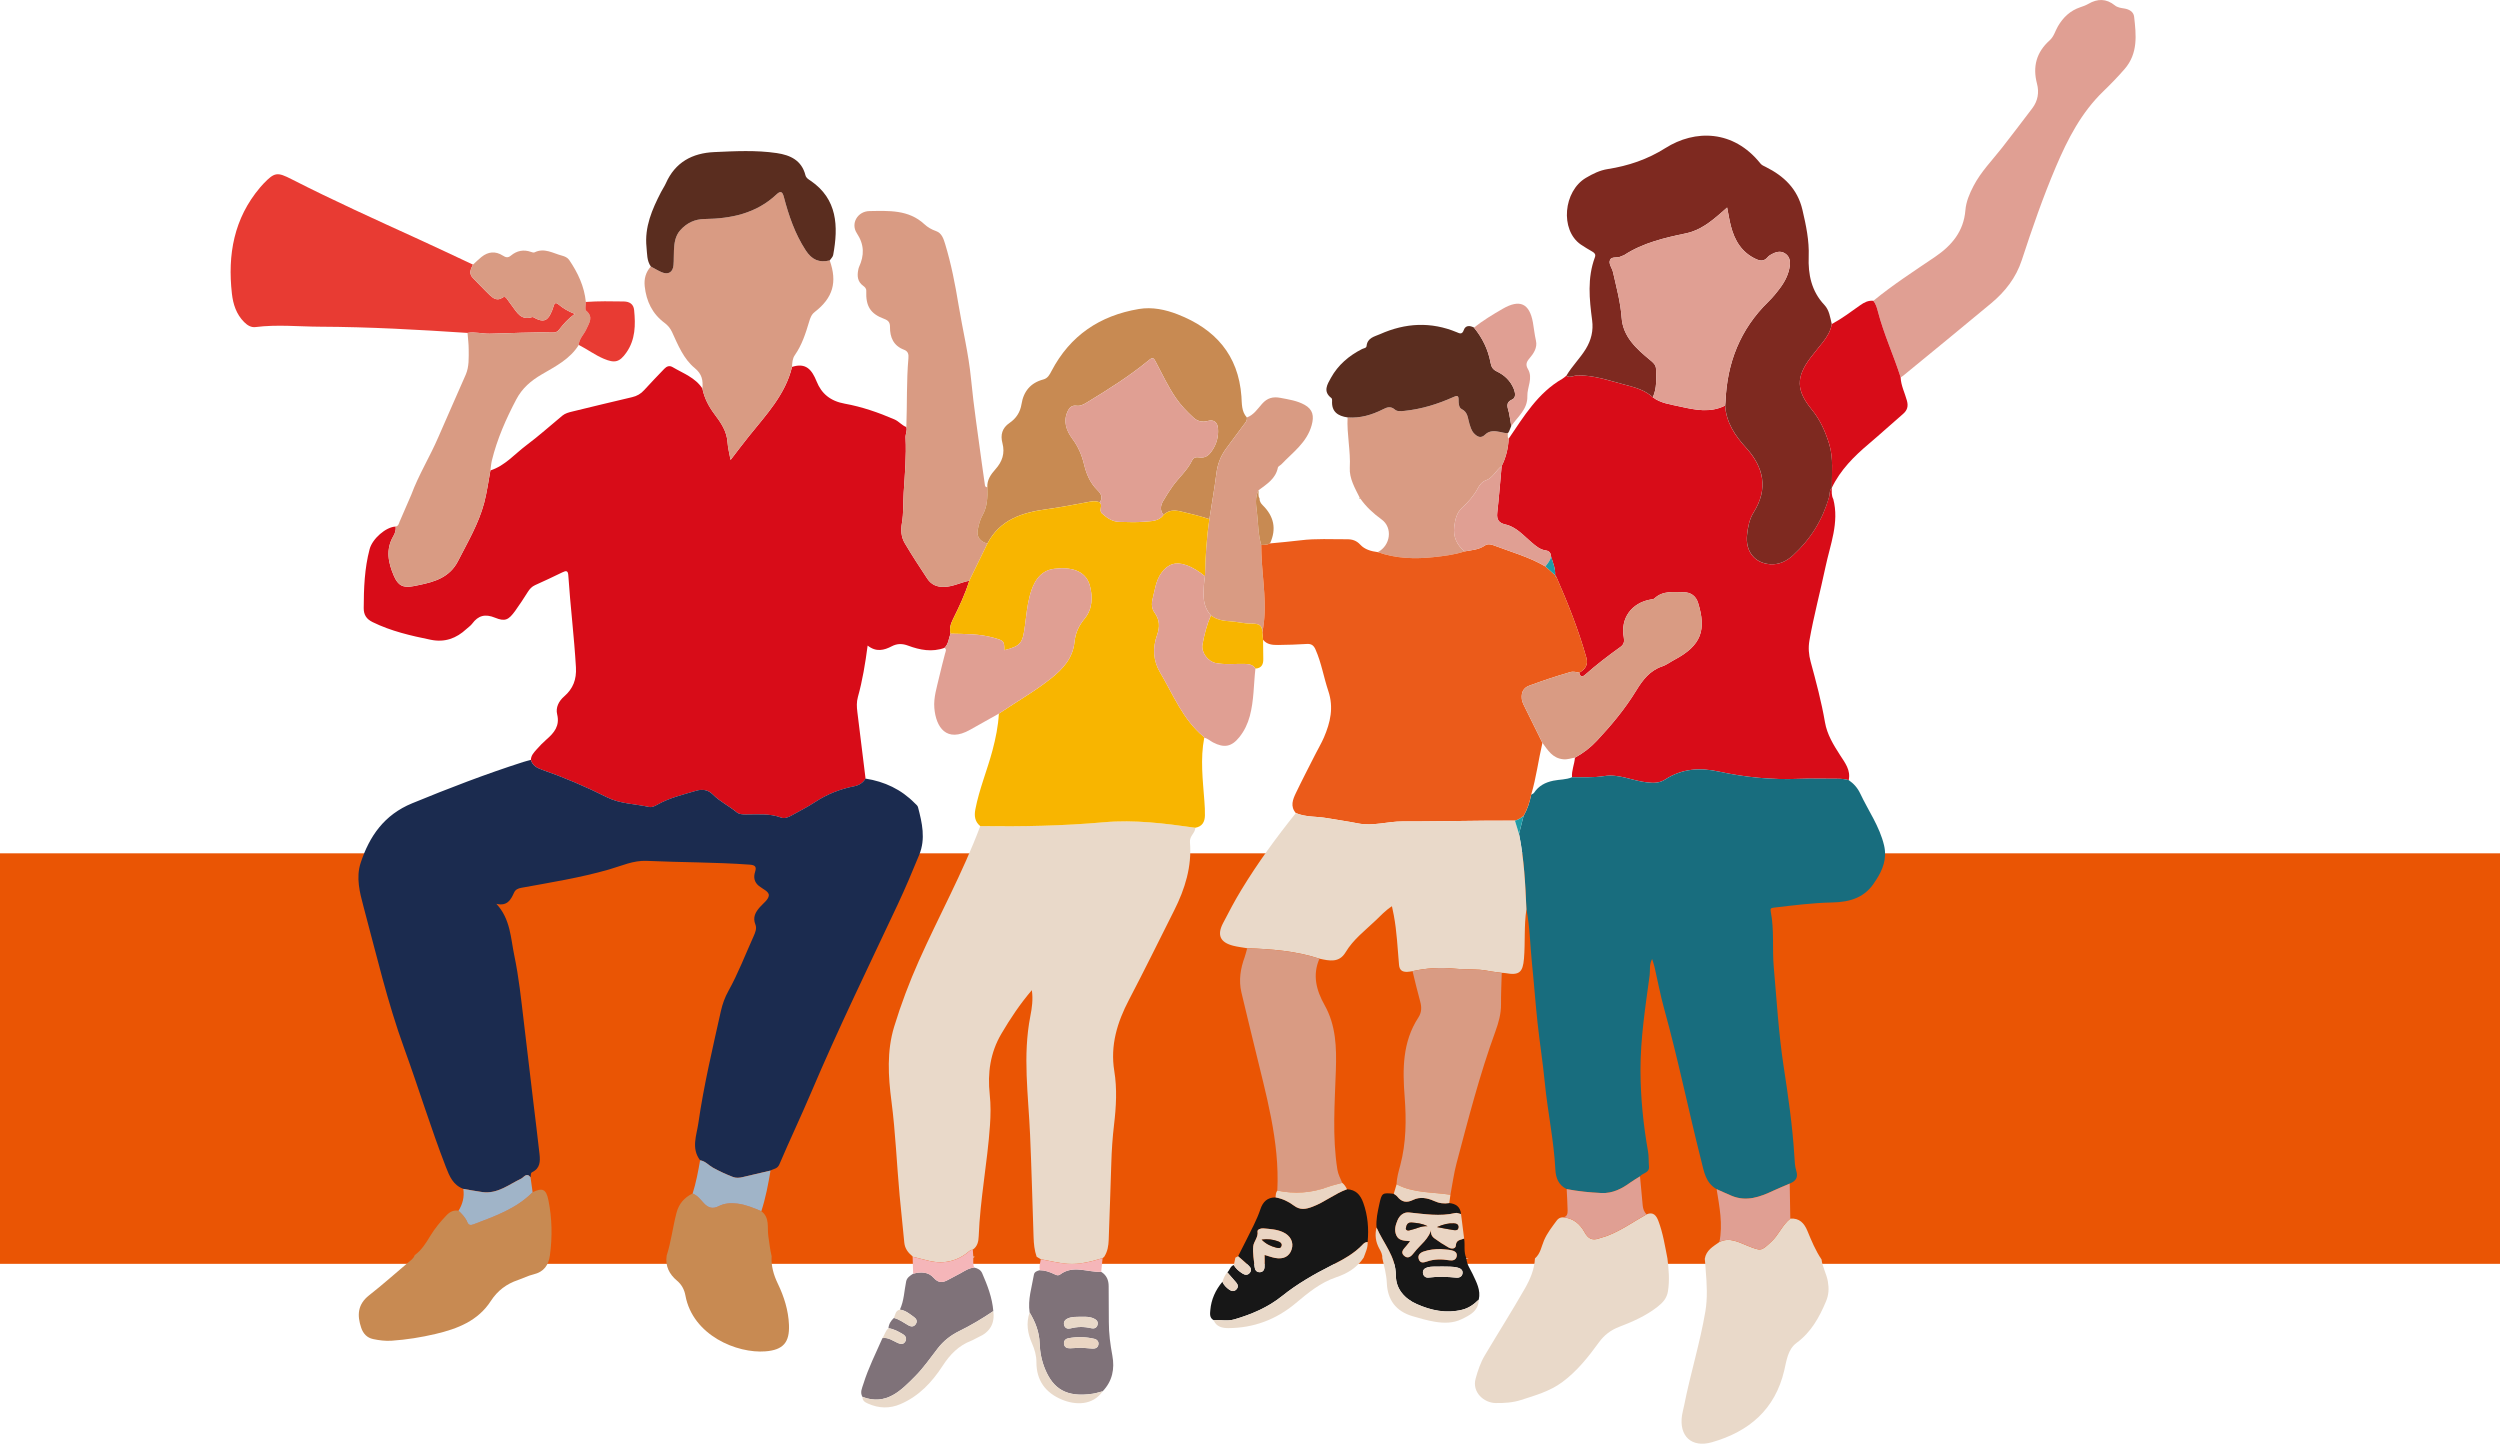 <svg width="542" height="313" viewBox="0 0 542 313" fill="none" xmlns="http://www.w3.org/2000/svg">
<rect y="185" width="542" height="89" fill="#EA5504"/>
<g clip-path="url(#clip0_552_4957)">
<path d="M115.097 164.757C115.111 163.802 115.737 163.153 116.306 162.507C116.991 161.729 117.717 160.975 118.498 160.297C120.164 158.852 121.398 157.353 120.792 154.869C120.433 153.395 121.136 152.009 122.309 150.988C124.237 149.31 125.013 147.323 124.863 144.687C124.48 138.013 123.647 131.383 123.208 124.721C123.139 123.671 122.727 123.689 121.928 124.081C119.973 125.043 117.993 125.957 116.008 126.856C115.306 127.173 114.847 127.674 114.446 128.307C113.556 129.705 112.661 131.104 111.687 132.445C110.26 134.409 109.504 134.81 107.341 133.924C105.197 133.043 103.695 133.418 102.372 135.21C102.04 135.659 101.537 135.983 101.118 136.371C98.93 138.401 96.44 139.322 93.408 138.705C89.076 137.821 84.79 136.843 80.785 134.874C79.456 134.221 78.846 133.316 78.853 131.834C78.871 127.527 79.021 123.242 80.137 119.046C80.735 116.789 83.67 114.232 85.784 114.158C85.878 114.915 85.634 115.632 85.279 116.24C83.574 119.152 84.168 122.008 85.397 124.857C86.299 126.946 87.376 127.504 89.577 127.087C89.982 127.01 90.387 126.928 90.792 126.846C94.261 126.134 97.496 125.175 99.306 121.627C101.396 117.528 103.758 113.552 104.954 109.076C105.573 106.756 105.878 104.354 106.324 101.988C109.49 100.974 111.589 98.422 114.13 96.524C116.82 94.514 119.327 92.259 121.917 90.116C122.534 89.605 123.296 89.41 124.052 89.227C128.375 88.176 132.696 87.121 137.027 86.11C138.081 85.865 138.919 85.395 139.645 84.588C141.063 83.011 142.555 81.501 144.016 79.96C144.53 79.418 145.122 79.178 145.819 79.591C148.113 80.952 150.745 81.855 152.288 84.25C152.703 86.316 153.656 88.131 154.913 89.8C156.288 91.629 157.574 93.475 157.729 95.891C157.808 97.12 158.143 98.336 158.389 99.715C159.784 97.907 161.018 96.254 162.309 94.643C166.044 89.98 170.253 85.613 171.717 79.545C174.717 78.577 176.006 80.121 177.05 82.716C178.102 85.325 180.001 86.951 183.14 87.516C186.821 88.178 190.44 89.424 193.921 90.932C194.893 91.354 195.521 92.23 196.5 92.59C196.75 93.373 196.281 94.094 196.322 94.877C196.529 98.853 196.172 102.823 195.919 106.781C195.778 108.988 195.921 111.222 195.537 113.404C195.264 114.949 195.375 116.439 196.149 117.751C197.699 120.37 199.357 122.929 201.046 125.463C201.892 126.735 203.085 127.291 204.742 127.237C206.677 127.173 208.321 126.243 210.142 125.907C209.247 128.815 207.945 131.555 206.595 134.271C206.092 135.282 205.799 136.269 206.065 137.383C205.68 138.424 205.648 139.615 204.772 140.452C202.074 141.441 199.434 140.924 196.882 139.975C195.605 139.501 194.515 139.497 193.322 140.118C191.665 140.98 189.955 141.432 188.104 139.957C187.588 143.888 186.984 147.549 185.987 151.126C185.687 152.199 185.737 153.263 185.874 154.352C186.479 159.165 187.06 163.983 187.651 168.801C187.085 169.752 186.245 170.267 185.154 170.48C182.118 171.079 179.3 172.195 176.698 173.909C175.054 174.991 173.276 175.874 171.558 176.84C170.856 177.232 170.067 177.525 169.313 177.246C166.841 176.327 164.285 176.593 161.749 176.588C161.007 176.588 160.271 176.568 159.675 176.078C158.034 174.721 156.069 173.789 154.56 172.267C153.52 171.219 152.265 171.051 150.957 171.439C148.072 172.292 145.122 172.975 142.475 174.486C141.931 174.796 141.321 175.089 140.697 174.951C137.665 174.281 134.446 174.293 131.619 172.871C127.016 170.557 122.293 168.556 117.433 166.855C116.39 166.49 115.423 165.959 115.102 164.759L115.097 164.757Z" fill="#D80C18"/>
<path d="M225.648 272.999C225.346 272.819 225.045 272.64 224.742 272.461C224.262 271.082 224.125 269.653 224.078 268.203C223.832 260.804 223.641 253.403 223.32 246.003C222.949 237.445 221.692 228.869 223.379 220.292C223.725 218.539 223.998 216.692 223.704 214.664C221.105 217.713 219.024 220.848 217.103 224.11C214.681 228.22 214.073 232.65 214.574 237.291C214.813 239.518 214.781 241.737 214.628 243.96C214.075 252.017 212.489 259.969 212.181 268.051C212.14 269.152 211.922 270.225 210.904 270.916C210.711 270.975 210.472 270.982 210.333 271.102C207.749 273.357 204.795 274.146 201.439 273.357C200.242 273.076 199.054 272.763 197.861 272.463L197.797 272.343C196.848 271.561 196.165 270.656 196.047 269.36C195.737 265.958 195.348 262.564 195.036 259.162C194.414 252.359 194.148 245.529 193.267 238.745C192.564 233.34 192.236 227.873 193.861 222.565C195.345 217.718 197.135 212.97 199.202 208.327C203.559 198.546 208.762 189.15 212.521 179.1C221.478 179.218 230.415 179.056 239.357 178.258C245.965 177.668 252.573 178.521 259.136 179.453C259.152 180.626 257.863 181.186 257.982 182.591C258.423 187.842 256.912 192.707 254.565 197.375C251.307 203.856 248.111 210.364 244.747 216.792C242.232 221.599 240.672 226.63 241.576 232.18C242.204 236.041 241.99 239.931 241.53 243.799C241.2 246.58 241.011 249.363 240.932 252.162C240.777 257.703 240.549 263.24 240.367 268.78C240.324 270.091 240.121 271.345 239.391 272.47C239.275 272.568 239.159 272.665 239.042 272.763C236.566 273.511 234.089 274.187 231.444 273.992C229.47 273.847 227.576 273.341 225.646 272.994L225.648 272.999Z" fill="#E9D9C9"/>
<path d="M397.452 108.184C398.791 113.321 396.781 118.074 395.759 122.944C394.643 128.254 393.227 133.496 392.287 138.844C392.009 140.423 392.137 141.95 392.547 143.449C393.73 147.791 394.889 152.137 395.652 156.574C396.114 159.257 397.489 161.473 398.927 163.714C399.97 165.336 401.279 166.953 400.796 169.133C400.045 168.92 399.285 168.834 398.497 168.838C395.64 168.859 392.779 168.743 389.924 168.857C384.092 169.088 378.328 168.523 372.66 167.282C368.495 166.37 364.625 166.645 361.042 168.977C359.737 169.825 358.485 169.775 357.051 169.623C353.942 169.294 351.001 167.741 347.793 168.255C345.467 168.63 343.138 168.485 340.81 168.509C340.696 167.044 341.344 165.692 341.447 164.261C343.238 163.286 344.832 162.056 346.223 160.568C349.373 157.195 352.323 153.659 354.729 149.714C356.129 147.419 357.675 145.37 360.384 144.463C361.304 144.155 362.107 143.517 362.979 143.059C368.936 139.917 369.938 136.513 368.146 130.713C367.686 129.222 366.58 128.401 365.007 128.399C362.806 128.394 360.505 127.995 358.665 129.755C358.504 129.91 358.185 129.921 357.932 129.962C353.714 130.676 351.263 134.07 352.037 138.184C352.198 139.037 352.075 139.711 351.347 140.233C348.695 142.136 346.1 144.116 343.655 146.282C342.911 146.942 342.581 146.634 342.376 145.845C343.653 145.114 344.372 144.173 343.921 142.578C342.23 136.574 339.929 130.796 337.429 125.092C337.329 124.951 337.231 124.813 337.131 124.672L337.147 124.697C337.247 123.284 336.676 122.014 336.282 120.705C336.234 119.956 335.959 119.448 335.109 119.335C333.873 119.167 332.981 118.38 332.059 117.604C330.295 116.121 328.758 114.254 326.366 113.707C324.943 113.383 324.438 112.645 324.602 111.191C324.982 107.818 325.246 104.432 325.556 101.052C326.493 99.181 326.978 97.194 327.081 95.109C330.384 90.264 333.409 85.169 338.729 82.116C339.034 81.942 339.293 81.683 339.573 81.461C340.379 82.028 341.165 81.397 341.961 81.384C345.622 81.329 349.011 82.568 352.464 83.466C354.552 84.01 356.662 84.602 358.319 86.133C360.038 87.424 362.15 87.674 364.135 88.116C367.404 88.844 370.748 89.588 374.003 87.93C374.247 91.591 376.116 94.413 378.52 97.051C382.383 101.288 383.398 105.949 380.188 111.078C379.262 112.559 378.943 114.254 378.756 115.955C378.369 119.503 380.366 122.082 383.771 122.331C385.672 122.47 387.329 121.662 388.711 120.401C392.512 116.928 395.13 112.723 396.533 107.762C396.724 107.088 396.567 106.296 397.145 105.738C397.113 106.571 397.047 107.408 397.441 108.19L397.452 108.184Z" fill="#D80C18"/>
<path d="M397.156 105.731C396.578 106.289 396.735 107.081 396.544 107.755C395.142 112.715 392.524 116.921 388.722 120.394C387.341 121.655 385.684 122.465 383.783 122.324C380.377 122.074 378.381 119.495 378.768 115.948C378.952 114.246 379.271 112.554 380.2 111.071C383.409 105.942 382.394 101.283 378.531 97.044C376.127 94.408 374.258 91.584 374.015 87.925C374.042 87.616 374.085 87.308 374.099 86.999C374.429 78.65 377.279 71.382 383.334 65.457C384.331 64.482 385.231 63.386 386.052 62.259C387.065 60.871 387.81 59.324 388.04 57.591C388.185 56.488 387.901 55.472 386.906 54.887C385.97 54.336 384.987 54.628 384.088 55.114C383.771 55.284 383.446 55.495 383.223 55.767C382.488 56.658 381.636 56.599 380.705 56.169C377.621 54.742 376.066 52.147 375.258 49.014C374.93 47.746 374.734 46.444 374.443 44.99C373.906 45.46 373.523 45.795 373.141 46.131C370.899 48.096 368.543 49.958 365.565 50.582C360.871 51.562 356.239 52.635 352.148 55.288C351.934 55.427 351.652 55.454 351.429 55.583C350.675 56.026 349.435 55.522 349.061 56.348C348.681 57.189 349.496 58.094 349.699 58.999C350.434 62.275 351.326 65.498 351.57 68.889C351.866 73.006 354.759 75.599 357.718 78.037C358.381 78.582 359 79.072 359.027 80.018C359.082 82.089 359.232 84.166 358.331 86.128C356.676 84.6 354.563 84.005 352.476 83.461C349.023 82.56 345.633 81.322 341.973 81.379C341.176 81.39 340.391 82.023 339.585 81.456C340.798 79.396 342.533 77.72 343.789 75.678C344.991 73.723 345.467 71.668 345.176 69.447C344.57 64.854 344.106 60.274 345.772 55.785C346.016 55.127 345.683 54.83 345.203 54.542C344.358 54.036 343.493 53.56 342.688 52.995C338.187 49.84 338.943 41.447 343.83 38.557C345.319 37.677 346.837 36.924 348.563 36.654C353.022 35.958 357.19 34.551 361.044 32.113C367.491 28.032 375.811 28.132 381.65 35.432C381.969 35.831 382.371 35.974 382.786 36.18C386.763 38.165 389.704 40.941 390.771 45.508C391.552 48.853 392.255 52.151 392.126 55.615C391.98 59.492 392.713 63.128 395.524 66.106C396.592 67.238 396.779 68.805 397.127 70.262C396.897 71.738 396.141 72.968 395.253 74.12C394.37 75.268 393.421 76.368 392.547 77.522C389.333 81.775 389.405 84.661 392.804 88.807C394.605 91.003 395.718 93.512 396.56 96.218C397.543 99.375 397.095 102.556 397.152 105.736L397.159 105.729L397.156 105.731Z" fill="#7E2920"/>
<path d="M101.355 72.177C90.722 71.471 80.084 70.875 69.424 70.829C64.753 70.809 60.08 70.314 55.406 70.909C54.437 71.031 53.629 70.53 52.928 69.824C51.22 68.109 50.533 65.941 50.276 63.657C49.324 55.212 50.708 47.352 56.39 40.642C56.624 40.366 56.863 40.091 57.114 39.83C59.549 37.297 60.121 37.27 63.248 38.869C72.263 43.473 81.489 47.633 90.695 51.839C94.66 53.649 98.594 55.525 102.541 57.371C102.031 58.36 101.569 59.331 102.573 60.325C103.79 61.529 104.942 62.799 106.183 63.979C106.952 64.709 107.836 65.308 108.944 64.519C109.329 64.244 109.609 64.374 109.855 64.727C110.21 65.238 110.576 65.739 110.952 66.236C112.058 67.701 112.944 69.543 115.373 68.745C115.591 68.672 115.935 68.953 116.213 69.085C117.758 69.824 118.61 69.561 119.363 68.057C119.618 67.552 119.832 67.014 119.989 66.472C120.185 65.796 120.396 65.419 121.116 66.025C122.097 66.853 123.203 67.502 124.615 68.06C123.169 69.101 122.158 70.258 121.214 71.473C120.872 71.913 120.449 72.115 119.871 72.1C115.295 71.968 110.729 72.267 106.158 72.349C104.56 72.376 102.969 71.902 101.352 72.177H101.355Z" fill="#E83B33"/>
<path d="M210.14 125.907C208.319 126.243 206.673 127.175 204.74 127.236C203.083 127.291 201.89 126.735 201.043 125.463C199.354 122.929 197.697 120.37 196.147 117.75C195.373 116.441 195.261 114.949 195.535 113.404C195.919 111.222 195.776 108.988 195.917 106.781C196.167 102.822 196.527 98.853 196.32 94.877C196.279 94.094 196.748 93.373 196.497 92.59C196.684 87.623 196.507 82.644 196.944 77.685C197.019 76.848 196.912 76.17 195.985 75.82C193.716 74.965 192.926 73.137 192.951 70.898C192.962 69.9 192.6 69.472 191.665 69.122C188.696 68.02 187.679 66.368 187.809 63.095C187.831 62.515 187.497 62.229 187.135 61.963C185.896 61.058 185.799 59.831 186.072 58.484C186.113 58.282 186.156 58.073 186.24 57.887C187.385 55.36 187.419 53.085 185.762 50.565C184.367 48.447 185.937 45.795 188.507 45.761C192.666 45.704 196.971 45.414 200.41 48.612C201.114 49.265 201.963 49.764 202.933 50.1C204.176 50.531 204.56 51.761 204.913 52.917C206.224 57.234 207.085 61.657 207.811 66.092C208.687 71.44 209.996 76.705 210.518 82.126C211.109 88.296 212.07 94.432 212.88 100.584C213.083 102.122 213.322 103.653 213.534 105.188C213.577 105.508 213.759 105.626 214.053 105.635C214.123 107.761 214.087 109.838 212.967 111.794C212.446 112.703 212.197 113.801 211.981 114.847C211.667 116.355 212.514 117.48 214.078 117.839C212.764 120.529 211.453 123.219 210.14 125.909V125.907Z" fill="#D99B83"/>
<path d="M406.141 65.214C410.4 61.721 415.026 58.738 419.572 55.649C423.18 53.194 425.725 50.126 426.096 45.602C426.25 43.715 426.986 41.996 427.851 40.331C429.469 37.217 431.93 34.728 434.072 31.999C436.28 29.187 438.42 26.322 440.594 23.482C441.818 21.878 442.114 20.023 441.625 18.167C440.639 14.438 441.5 11.322 444.352 8.763C445.295 7.919 445.561 6.728 446.155 5.71C447.3 3.745 448.827 2.303 451.008 1.57C451.598 1.373 452.196 1.162 452.731 0.851C454.737 -0.317 456.638 -0.34 458.5 1.168C459.071 1.631 459.818 1.729 460.546 1.842C461.593 2.006 462.556 2.543 462.677 3.618C463.128 7.581 463.562 11.555 460.624 14.955C459.16 16.648 457.605 18.247 456.003 19.794C451.231 24.401 448.295 30.11 445.738 36.112C442.916 42.742 440.569 49.54 438.331 56.375C437.068 60.238 434.707 63.23 431.682 65.754C425.351 71.037 418.952 76.243 412.581 81.478C412.424 81.607 412.235 81.698 412.062 81.807C410.53 76.987 408.381 72.38 407.115 67.471C406.906 66.662 406.669 65.883 406.146 65.219L406.141 65.214Z" fill="#E09F93"/>
<path d="M171.708 79.546C170.246 85.614 166.037 89.98 162.3 94.644C161.009 96.255 159.775 97.908 158.38 99.716C158.132 98.337 157.797 97.121 157.72 95.892C157.565 93.476 156.279 91.629 154.904 89.801C153.647 88.129 152.693 86.317 152.279 84.251C152.441 82.511 152.233 81.125 150.633 79.812C148.204 77.818 147.005 74.828 145.707 72.006C145.329 71.183 144.81 70.548 144.075 70.001C141.419 68.032 140.121 65.308 139.775 62.076C139.6 60.447 139.991 59.009 141.098 57.782C141.872 58.195 142.623 58.662 143.424 59.007C144.881 59.635 145.887 59.036 146.019 57.453C146.108 56.373 146.049 55.28 146.11 54.198C146.199 52.639 146.383 51.122 147.517 49.874C148.921 48.327 150.62 47.515 152.718 47.486C158.514 47.407 163.959 46.29 168.352 42.139C169.263 41.28 169.643 41.588 169.939 42.709C171.007 46.764 172.338 50.689 174.674 54.27C176.026 56.344 177.604 57.006 179.882 56.459C181.564 61.191 180.588 64.582 176.627 67.642C175.91 68.195 175.65 68.976 175.416 69.761C174.658 72.299 173.857 74.803 172.309 77.01C171.794 77.743 171.756 78.664 171.703 79.546H171.708Z" fill="#D99B83"/>
<path d="M214.075 117.836C212.512 117.478 211.665 116.353 211.979 114.844C212.195 113.799 212.443 112.701 212.965 111.791C214.085 109.838 214.121 107.76 214.05 105.633C213.975 104.054 214.808 102.854 215.787 101.765C217.283 100.105 217.916 98.295 217.324 96.053C216.866 94.323 217.235 92.799 218.863 91.696C220.292 90.728 221.185 89.376 221.462 87.622C221.902 84.855 223.424 82.997 226.202 82.264C227.174 82.008 227.572 81.196 227.977 80.42C232.002 72.74 238.439 68.414 246.912 66.99C249.798 66.504 252.673 67.123 255.303 68.146C263.416 71.297 268.487 76.929 269.141 85.941C269.254 87.5 269.125 89.192 270.313 90.505C270.452 91.218 269.94 91.676 269.594 92.159C268.333 93.919 266.985 95.618 265.728 97.38C264.638 98.912 263.973 100.599 263.732 102.505C263.309 105.864 262.714 109.201 262.193 112.546C260.142 111.866 258.048 111.362 255.942 110.87C254.501 110.534 253.315 110.623 252.236 111.641C251.451 110.648 251.588 109.613 252.175 108.613C252.803 107.545 253.459 106.49 254.174 105.478C255.544 103.546 257.415 101.987 258.455 99.808C258.797 99.093 259.443 99.079 260.06 99.17C261.271 99.349 262.041 98.735 262.673 97.85C263.732 96.364 264.21 94.708 264.067 92.882C263.962 91.562 263.149 90.893 261.884 91.254C260.648 91.605 259.612 91.335 258.724 90.517C257.315 89.219 255.999 87.86 254.902 86.25C253.204 83.757 251.95 81.044 250.547 78.404C250.165 77.685 249.962 77.356 249.129 78.043C244.927 81.509 240.326 84.41 235.674 87.232C234.941 87.677 234.244 88.078 233.363 87.96C232.359 87.826 231.829 88.38 231.451 89.206C230.436 91.431 231.23 93.429 232.509 95.153C233.782 96.866 234.554 98.707 235.041 100.735C235.542 102.822 236.363 104.741 237.948 106.293C238.658 106.989 239.207 107.858 238.428 108.894C237.729 108.634 237.037 108.631 236.297 108.767C233.19 109.344 230.087 109.963 226.957 110.387C221.613 111.111 216.791 112.637 214.075 117.832V117.836Z" fill="#C88A52"/>
<path d="M101.355 72.175C102.971 71.9 104.562 72.377 106.16 72.347C110.731 72.268 115.298 71.966 119.873 72.098C120.451 72.114 120.875 71.912 121.216 71.472C122.161 70.254 123.171 69.099 124.617 68.058C123.206 67.5 122.099 66.851 121.118 66.023C120.399 65.418 120.187 65.794 119.991 66.47C119.834 67.014 119.62 67.55 119.365 68.055C118.61 69.559 117.761 69.823 116.215 69.083C115.937 68.949 115.596 68.67 115.375 68.743C112.946 69.541 112.063 67.702 110.954 66.234C110.579 65.737 110.214 65.236 109.857 64.726C109.609 64.372 109.329 64.243 108.947 64.517C107.838 65.306 106.955 64.71 106.185 63.977C104.945 62.798 103.793 61.527 102.575 60.323C101.569 59.329 102.033 58.358 102.543 57.37C103.155 56.814 103.743 56.226 104.387 55.709C105.839 54.543 107.424 54.398 108.994 55.403C109.659 55.829 110.121 55.945 110.763 55.414C112.051 54.348 113.511 54.035 115.127 54.618C115.364 54.704 115.691 54.806 115.883 54.713C118.029 53.658 119.887 54.915 121.833 55.421C122.436 55.578 123.042 55.838 123.404 56.369C125.282 59.132 126.679 62.09 127.012 65.463C127.021 66.112 126.757 67.08 127.082 67.357C128.726 68.747 127.733 69.993 127.135 71.347C126.62 72.508 125.557 73.406 125.482 74.774C123.572 77.859 120.422 79.433 117.449 81.173C115.115 82.539 113.217 84.142 111.915 86.615C109.686 90.854 107.774 95.187 106.638 99.839C106.468 100.538 106.427 101.266 106.324 101.98C105.878 104.346 105.573 106.748 104.954 109.069C103.759 113.544 101.396 117.523 99.306 121.619C97.496 125.167 94.262 126.127 90.793 126.839C90.387 126.923 89.982 127.002 89.577 127.079C87.378 127.494 86.299 126.939 85.398 124.85C84.168 122.001 83.574 119.145 85.279 116.232C85.634 115.624 85.878 114.908 85.784 114.15C86.424 114.039 86.477 113.46 86.672 113.013C87.512 111.101 88.336 109.182 89.165 107.263C90.767 102.929 93.221 98.989 95.04 94.751C96.98 90.231 99.017 85.748 100.97 81.232C101.73 79.479 101.614 77.582 101.612 75.727C101.612 74.541 101.448 73.354 101.359 72.17L101.355 72.175Z" fill="#D99B83"/>
<path d="M332.774 272.825C333.985 271.797 334.174 270.237 334.75 268.898C335.438 267.299 336.494 265.979 337.5 264.609C337.816 264.178 338.26 263.91 338.825 263.917C341.069 264.06 342.558 265.348 343.573 267.204C344.286 268.504 345.201 269.005 346.628 268.497C347.161 268.306 347.723 268.193 348.253 267.995C351.388 266.839 354.086 264.883 356.972 263.271C358.452 262.64 359.103 263.561 359.54 264.709C360.534 267.331 360.962 270.098 361.5 272.834C361.777 275.188 361.994 277.522 361.62 279.913C361.377 281.476 360.5 282.406 359.387 283.284C356.874 285.264 353.979 286.537 351.019 287.671C349.223 288.358 347.805 289.431 346.658 291.01C344.35 294.192 341.9 297.279 338.697 299.647C336.027 301.623 332.865 302.521 329.76 303.517C327.964 304.093 326.12 304.211 324.236 304.18C321.704 304.136 319.098 301.823 319.915 298.888C320.407 297.125 320.969 295.419 321.893 293.866C324.771 289.02 327.789 284.257 330.584 279.369C331.725 277.375 332.663 275.211 332.779 272.827L332.774 272.825Z" fill="#E9D9C9"/>
<path d="M388.137 264.196C390.12 264.042 391.16 265.195 391.843 266.848C392.724 268.987 393.605 271.124 394.912 273.054C395.103 274.708 395.991 276.157 396.278 277.802C396.544 279.328 396.492 280.694 395.87 282.162C394.397 285.639 392.651 288.814 389.492 291.144C387.596 292.541 387.322 294.982 386.822 297.116C384.841 305.577 379.182 310.377 371.156 312.675C366.714 313.945 363.981 311.337 364.663 306.825C364.77 306.113 364.98 305.418 365.119 304.711C366.46 297.883 368.554 291.221 369.717 284.359C370.22 281.393 370.047 278.373 369.797 275.386C369.728 274.569 369.706 273.739 369.596 272.923C369.888 271.044 371.413 270.232 372.767 269.273C375.025 268.143 377.022 269.366 378.973 270.126C381.834 271.24 381.754 271.301 384.028 269.194C385.638 267.703 386.403 265.56 388.137 264.196Z" fill="#E9D9C9"/>
<path d="M327.09 95.104C326.985 97.189 326.501 99.176 325.565 101.047C324.311 101.947 323.71 103.572 322.164 104.132C321.313 104.44 320.807 105.085 320.423 105.808C319.562 107.43 318.383 108.786 317.042 110.011C315.815 111.132 315.478 112.586 315.283 114.14C315.003 116.381 315.838 118.132 317.529 119.543C315.351 120.269 313.079 120.541 310.821 120.786C306.721 121.228 302.644 121.099 298.697 119.704C301.472 118.282 301.996 114.412 299.542 112.627C297.771 111.338 296.202 109.912 294.946 108.133C294.927 108.04 294.877 107.97 294.795 107.922C293.769 105.847 292.508 103.746 292.635 101.405C292.835 97.737 291.973 94.149 292.155 90.504C294.88 90.71 297.4 89.975 299.787 88.766C300.718 88.294 301.477 87.993 302.428 88.819C302.942 89.265 303.787 89.161 304.536 89.082C308.237 88.687 311.738 87.609 315.107 86.085C315.856 85.747 316.239 85.679 316.225 86.682C316.216 87.41 316.275 88.39 316.862 88.678C318.303 89.386 318.199 90.742 318.581 91.903C318.825 92.643 319.018 93.407 319.58 93.979C320.295 94.707 321.053 95.14 321.98 94.226C322.906 93.314 324.078 93.421 325.205 93.654C325.763 93.77 326.305 93.924 326.878 93.922C326.944 94.319 326.744 94.764 327.09 95.111V95.104Z" fill="#D99B83"/>
<path d="M115.473 258.472C117.601 257.449 118.409 257.787 118.892 260.18C119.691 264.134 119.766 268.131 119.222 272.132C118.937 274.282 117.915 275.752 115.662 276.285C114.51 276.557 113.431 277.124 112.302 277.508C109.809 278.354 107.867 279.803 106.408 282.06C103.624 286.366 99.178 288.083 94.439 289.199C91.307 289.936 88.134 290.448 84.917 290.666C83.553 290.759 82.217 290.589 80.902 290.312C79.574 290.033 78.746 289.144 78.313 287.872C77.389 285.154 77.523 282.779 80.034 280.813C82.93 278.544 85.68 276.092 88.491 273.715C89.04 273.25 89.677 272.86 89.909 272.116C91.405 271.027 92.354 269.494 93.28 267.956C94.268 266.316 95.475 264.86 96.795 263.48C97.519 262.723 98.336 262.296 99.408 262.485C100.173 263.19 100.893 263.952 101.298 264.914C101.601 265.631 102.019 265.674 102.643 265.436C107.232 263.682 111.901 262.079 115.473 258.468V258.472Z" fill="#C88A52"/>
<path d="M165.056 262.582C166.964 264.012 166.283 266.185 166.581 268.054C166.809 269.478 166.934 270.921 167.287 272.327C167.162 274.448 167.711 276.39 168.635 278.306C169.991 281.117 170.923 284.086 171.05 287.235C171.205 291.05 169.78 292.667 165.962 292.973C159.823 293.468 150.194 289.553 148.596 280.854C148.362 279.577 147.776 278.495 146.795 277.671C145.081 276.231 144.2 274.482 144.533 272.216C145.512 269.19 145.858 266.019 146.661 262.952C147.176 260.986 148.35 259.618 150.16 258.749C151.225 259.164 151.869 260.078 152.602 260.861C153.54 261.863 154.53 262.154 155.792 261.503C157.08 260.838 158.489 260.768 159.891 260.94C161.708 261.163 163.381 261.879 165.054 262.58L165.056 262.582Z" fill="#C88A52"/>
<path d="M326.878 93.915C326.305 93.92 325.763 93.766 325.205 93.648C324.078 93.414 322.904 93.308 321.98 94.219C321.053 95.133 320.297 94.7 319.58 93.972C319.018 93.4 318.825 92.636 318.581 91.897C318.199 90.735 318.306 89.379 316.862 88.671C316.275 88.383 316.216 87.403 316.225 86.675C316.239 85.672 315.854 85.74 315.107 86.078C311.738 87.603 308.235 88.682 304.536 89.075C303.787 89.154 302.945 89.259 302.428 88.812C301.474 87.986 300.718 88.288 299.787 88.76C297.397 89.969 294.877 90.704 292.155 90.497C290.056 90.193 288.636 89.272 288.799 86.879C288.813 86.686 288.774 86.398 288.649 86.303C286.753 84.876 287.766 83.327 288.549 81.912C290.097 79.117 292.448 77.121 295.287 75.674C295.642 75.492 296.225 75.485 296.273 75.016C296.453 73.21 298 72.977 299.227 72.43C304.695 70.001 310.229 69.699 315.824 72.026C316.421 72.273 316.981 72.609 317.347 71.554C317.714 70.507 318.649 70.529 319.555 71.015C321.39 73.26 322.635 75.789 323.152 78.643C323.309 79.509 323.625 80.099 324.493 80.514C326.17 81.315 327.484 82.542 328.196 84.327C328.531 85.167 328.67 86.228 327.887 86.58C326.234 87.322 326.91 88.376 327.14 89.465C327.343 90.422 327.477 91.395 327.641 92.359C327.475 92.765 327.311 93.171 327.145 93.578C327.058 93.686 326.972 93.793 326.883 93.902L326.881 93.904L326.878 93.915Z" fill="#5A2D1F"/>
<path d="M262.196 112.551C262.717 109.205 263.311 105.866 263.734 102.509C263.976 100.604 264.638 98.916 265.731 97.385C266.987 95.623 268.335 93.921 269.596 92.163C269.942 91.68 270.454 91.222 270.315 90.51C271.804 89.965 272.64 88.652 273.607 87.559C274.747 86.272 275.97 85.941 277.616 86.259C279.405 86.606 281.19 86.856 282.817 87.754C284.656 88.77 284.921 90.206 284.365 92.202C283.318 95.963 280.286 98.05 277.83 100.64C277.582 100.901 277.103 101.087 277.047 101.368C276.566 103.804 274.625 104.963 272.854 106.284C272.048 107.819 272.307 109.43 272.503 111.043C272.792 113.413 272.74 115.826 273.436 118.145C273.45 118.762 273.454 119.381 273.477 119.998C273.671 125.703 274.866 131.396 273.673 137.115C273.716 135.363 272.678 135.184 271.212 135.198C269.73 135.211 268.248 134.783 266.757 134.701C265.221 134.619 263.78 134.365 262.526 133.424C261.41 132.179 260.957 130.716 260.941 129.055C260.928 127.665 261.014 126.292 261.242 124.925C261.335 120.783 261.57 116.65 262.196 112.549V112.551Z" fill="#D99B83"/>
<path d="M179.885 56.459C177.606 57.008 176.028 56.344 174.676 54.27C172.341 50.689 171.007 46.762 169.941 42.709C169.646 41.586 169.265 41.28 168.355 42.139C163.959 46.29 158.516 47.407 152.721 47.486C150.624 47.515 148.926 48.327 147.519 49.874C146.386 51.124 146.201 52.642 146.113 54.198C146.051 55.282 146.113 56.373 146.021 57.453C145.892 59.034 144.886 59.635 143.426 59.007C142.623 58.66 141.874 58.192 141.1 57.782C140.212 56.516 140.312 55.023 140.164 53.599C139.707 49.219 141.378 45.385 143.319 41.627C143.652 40.983 144.073 40.382 144.367 39.721C146.383 35.171 150.098 33.184 154.865 32.971C159.379 32.769 163.907 32.522 168.407 33.189C171.362 33.626 173.802 34.776 174.615 37.977C174.776 38.61 175.268 38.864 175.739 39.184C181.551 43.14 181.79 49.06 180.629 55.298C180.552 55.715 180.142 56.071 179.885 56.457V56.459Z" fill="#5A2D1F"/>
<path d="M406.141 65.214C406.665 65.881 406.901 66.657 407.111 67.467C408.376 72.375 410.525 76.982 412.057 81.802C412.126 83.594 412.97 85.184 413.425 86.874C413.755 88.099 413.501 88.95 412.565 89.755C410.086 91.887 407.678 94.099 405.18 96.209C401.955 98.935 399.002 101.872 397.147 105.735C397.088 102.557 397.536 99.375 396.555 96.218C395.713 93.511 394.6 91.003 392.799 88.807C389.403 84.663 389.328 81.775 392.542 77.522C393.416 76.368 394.363 75.267 395.249 74.12C396.139 72.965 396.892 71.736 397.122 70.261C399.305 69.082 401.288 67.598 403.3 66.167C404.181 65.541 405.048 65.103 406.141 65.212V65.214Z" fill="#D80C18"/>
<path d="M292.032 257.832C293.967 257.909 294.957 259.087 295.56 260.772C296.55 263.533 296.773 266.368 296.5 269.265C296.115 269.278 295.788 269.435 295.535 269.709C293.591 271.81 291.114 273.109 288.603 274.377C284.847 276.274 281.223 278.361 277.916 281.012C274.897 283.433 271.367 284.943 267.629 286.037C266.079 286.49 264.611 286.084 263.11 286.211C262.186 285.705 262.33 284.796 262.398 284.018C262.596 281.704 263.527 279.669 265.016 277.889C265.332 278.626 265.883 279.166 266.523 279.615C267.044 279.982 267.593 280.032 268.062 279.527C268.54 279.009 268.392 278.488 267.973 278.007C267.347 277.283 266.716 276.566 266.086 275.845C266.623 275.375 266.703 274.495 267.506 274.262C267.92 275.067 268.619 275.6 269.348 276.081C269.91 276.453 270.52 276.53 270.991 275.897C271.424 275.317 271.164 274.808 270.725 274.393C269.976 273.69 269.191 273.028 268.421 272.347C269.562 270.09 270.725 267.845 271.829 265.572C272.368 264.46 272.869 263.317 273.261 262.147C273.798 260.541 274.768 259.59 276.532 259.599C278 259.851 279.357 260.498 280.488 261.355C281.886 262.414 283.099 262.163 284.54 261.623C287.185 260.634 289.38 258.787 292.032 257.83V257.832ZM274.162 272.068C275.045 272.327 275.726 272.583 276.427 272.717C278.271 273.069 279.534 272.397 280.031 270.866C280.529 269.33 279.796 267.876 278.132 267.119C276.785 266.506 275.325 266.441 273.887 266.309C273.372 266.261 272.564 266.536 272.63 266.98C272.821 268.271 271.793 269.144 271.697 270.217C271.565 271.685 271.845 273.191 272 274.677C272.061 275.273 272.359 275.797 273.058 275.813C273.75 275.829 274.105 275.362 274.146 274.736C274.201 273.924 274.16 273.107 274.16 272.064L274.162 272.068Z" fill="#171717"/>
<path d="M192.616 287.967C192.687 287.048 193.144 286.334 193.804 285.726C194.979 286.016 195.917 286.762 196.946 287.336C197.545 287.672 198.148 287.69 198.562 287.03C198.94 286.427 198.667 285.905 198.18 285.558C197.23 284.88 196.331 284.081 195.095 283.929C196.008 281.985 196.031 279.848 196.456 277.798C196.625 276.986 197.319 276.562 197.968 276.14C199.607 275.695 201.253 275.702 202.427 277.033C203.429 278.17 204.353 278.129 205.507 277.487C206.409 276.986 207.34 276.537 208.241 276.035C209.188 275.509 210.087 274.885 211.219 274.811C211.956 274.976 212.616 275.303 212.926 276.015C214.078 278.658 215.12 281.339 215.35 284.251C212.987 285.848 210.547 287.316 207.982 288.57C206.136 289.473 204.569 290.7 203.304 292.331C201.717 294.375 200.235 296.534 198.421 298.36C195.321 301.479 192.159 304.791 186.996 302.856C186.388 301.878 186.898 300.957 187.178 300.05C188.241 296.602 189.88 293.39 191.316 290.097C192.603 289.899 193.575 290.686 194.642 291.158C195.284 291.442 195.89 291.499 196.27 290.832C196.645 290.176 196.345 289.609 195.746 289.255C194.77 288.674 193.777 288.11 192.616 287.964V287.967Z" fill="#7F7279"/>
<path d="M223.224 284.553C222.794 281.738 223.698 279.071 224.151 276.356C224.255 275.725 224.852 275.519 225.423 275.385C226.473 275.387 227.438 275.716 228.385 276.14C228.838 276.344 229.323 276.687 229.835 276.306C232.68 274.176 235.769 275.861 238.74 275.734C239.912 276.462 240.363 277.537 240.358 278.882C240.349 281.468 240.406 284.057 240.397 286.642C240.388 289.085 240.716 291.483 241.157 293.881C241.692 296.773 241.166 299.427 239.061 301.631C238.36 301.808 237.668 302.042 236.957 302.153C231.121 303.063 228.316 300.967 226.618 296.934C225.847 295.103 225.457 293.196 225.396 291.213C225.321 288.786 224.465 286.604 223.226 284.549L223.224 284.553ZM234.349 292.184C235.177 292.247 236.008 292.322 236.837 292.372C237.472 292.411 238.007 292.197 238.132 291.524C238.26 290.85 237.834 290.396 237.233 290.258C235.389 289.827 233.522 289.782 231.658 290.129C231.03 290.244 230.604 290.648 230.67 291.322C230.745 292.091 231.305 292.336 232.009 292.309C232.787 292.279 233.568 292.229 234.349 292.186V292.184ZM234.617 285.486C233.381 285.501 232.384 285.433 231.465 285.855C230.839 286.143 230.493 286.658 230.729 287.359C230.952 288.019 231.519 288.146 232.122 287.99C233.602 287.604 235.07 287.6 236.559 287.956C237.16 288.101 237.727 287.942 237.932 287.275C238.159 286.538 237.725 286.109 237.103 285.837C236.227 285.452 235.293 285.461 234.615 285.486H234.617Z" fill="#7F7279"/>
<path d="M298.435 266.112C298.296 264.409 298.67 262.764 299.025 261.12C299.569 258.611 299.664 258.543 302.168 258.818C302.414 259.004 302.712 259.151 302.899 259.385C303.862 260.596 304.893 260.866 306.38 260.133C307.836 259.416 309.466 259.711 310.9 260.369C311.998 260.873 313.061 261.011 314.21 260.827C315.672 260.977 316.619 261.669 316.748 263.218C316.343 263.132 315.899 262.894 315.535 262.98C312.164 263.781 308.831 263.202 305.476 262.866C304.326 262.753 303.416 263.488 302.954 264.613C302.533 265.636 302.243 266.673 302.696 267.766C303.218 269.025 304.438 268.973 305.717 269.086C305.337 269.558 305.116 269.832 304.895 270.107C304.388 270.738 303.525 271.407 304.367 272.219C305.262 273.081 306.018 272.305 306.553 271.595C307.855 269.862 309.881 268.635 310.375 266.212C310.056 267.163 310.254 267.943 310.964 268.465C311.964 269.202 313.013 269.882 314.096 270.486C314.666 270.803 315.578 270.792 315.622 270.034C315.694 268.73 316.692 268.855 317.418 268.515C317.668 269.921 317.27 271.4 317.903 272.763C317.868 272.831 317.875 272.895 317.923 272.954C318.023 274.181 318.77 275.138 319.264 276.204C320.074 277.96 321.074 279.686 320.595 281.755C319.56 282.775 318.437 283.608 316.962 283.964C313.518 284.792 310.304 284.127 307.149 282.726C304.431 281.519 302.626 279.366 302.628 276.558C302.63 272.393 299.908 269.553 298.435 266.115V266.112ZM312.658 274.585C311.577 274.644 310.482 274.478 309.419 274.786C308.813 274.963 308.406 275.372 308.501 276.032C308.595 276.69 309.125 277.059 309.724 276.98C311.738 276.717 313.739 276.801 315.749 276.996C316.412 277.059 317.026 276.735 317.088 275.991C317.14 275.34 316.664 274.997 316.052 274.834C314.934 274.535 313.791 274.632 312.658 274.585ZM312.344 270.794C311.087 270.792 309.849 270.919 308.672 271.318C307.896 271.581 307.256 272.148 307.618 273.074C307.932 273.872 308.61 273.759 309.323 273.509C310.919 272.949 312.562 272.958 314.217 273.23C314.948 273.351 315.635 273.19 315.808 272.391C315.99 271.547 315.33 271.184 314.641 271.046C313.889 270.894 313.111 270.871 312.344 270.794Z" fill="#171717"/>
<path d="M327.638 92.368C327.474 91.401 327.34 90.43 327.138 89.473C326.908 88.384 326.234 87.33 327.884 86.588C328.67 86.236 328.528 85.175 328.194 84.335C327.481 82.552 326.168 81.325 324.49 80.522C323.623 80.107 323.306 79.517 323.149 78.651C322.633 75.795 321.387 73.268 319.553 71.023C321.508 69.474 323.643 68.187 325.792 66.944C329.487 64.81 331.59 65.767 332.335 69.907C332.571 71.216 332.69 72.538 332.995 73.851C333.35 75.376 332.478 76.666 331.522 77.778C330.889 78.513 330.748 79.15 331.249 79.998C332.416 81.976 331.076 83.925 331.13 85.885C331.21 88.752 329.034 90.335 327.636 92.37L327.638 92.368Z" fill="#E09F93"/>
<path d="M125.475 74.775C125.55 73.407 126.613 72.509 127.128 71.347C127.726 69.993 128.719 68.75 127.075 67.357C126.75 67.081 127.014 66.114 127.005 65.463C129.748 65.27 132.491 65.309 135.236 65.359C136.536 65.382 137.355 65.965 137.478 67.219C137.797 70.438 137.767 73.632 135.796 76.435C134.312 78.545 133.267 78.783 130.897 77.778C128.981 76.966 127.312 75.716 125.473 74.772L125.475 74.775Z" fill="#E83B33"/>
<path d="M186.994 302.859C192.156 304.796 195.318 301.482 198.419 298.363C200.233 296.537 201.715 294.377 203.301 292.334C204.567 290.703 206.133 289.476 207.979 288.573C210.545 287.321 212.985 285.851 215.348 284.254C215.717 286.971 214.588 288.827 212.088 289.911C211.567 290.138 211.089 290.471 210.561 290.675C207.834 291.726 205.953 293.663 204.387 296.079C202.084 299.629 199.261 302.673 195.239 304.403C192.844 305.435 190.513 305.336 188.184 304.301C187.574 304.029 186.944 303.702 186.991 302.859H186.994Z" fill="#E9D9C9"/>
<path d="M263.111 286.211C264.608 286.084 266.079 286.49 267.629 286.037C271.367 284.943 274.898 283.433 277.916 281.012C281.224 278.361 284.848 276.274 288.604 274.377C291.117 273.109 293.593 271.807 295.535 269.709C295.79 269.435 296.115 269.278 296.5 269.265C296.594 270.492 296.027 271.556 295.642 272.663C294.201 274.836 292.095 276.106 289.685 276.913C286.257 278.063 283.575 280.3 280.862 282.573C276.684 286.071 271.793 287.917 266.307 287.937C265.059 287.942 263.686 287.677 263.108 286.209L263.111 286.211Z" fill="#E9D9C9"/>
<path d="M298.435 266.113C299.908 269.551 302.63 272.394 302.628 276.556C302.628 279.366 304.431 281.517 307.149 282.723C310.306 284.125 313.518 284.79 316.962 283.962C318.44 283.606 319.56 282.776 320.595 281.753C320.577 284.246 318.604 285.164 316.837 286.019C315.05 286.884 313.058 286.89 311.048 286.552C309.402 286.273 307.827 285.815 306.238 285.348C302.633 284.291 300.821 281.807 300.666 278.189C300.586 276.297 300.083 274.533 299.676 272.727C299.739 271.967 299.38 271.332 299.036 270.708C298.226 269.247 298.037 267.721 298.435 266.11V266.113Z" fill="#E9D9C9"/>
<path d="M223.224 284.553C224.462 286.608 225.318 288.79 225.393 291.217C225.455 293.2 225.844 295.107 226.616 296.938C228.314 300.971 231.116 303.064 236.955 302.157C237.668 302.046 238.36 301.812 239.058 301.635C236.898 304.741 233.156 304.652 230.247 303.446C226.686 301.969 224.679 299.308 224.695 295.293C224.699 293.907 224.31 292.553 223.743 291.258C222.794 289.092 222.411 286.864 223.222 284.553H223.224Z" fill="#E9D9C9"/>
<path d="M211.217 274.813C210.085 274.888 209.184 275.512 208.239 276.038C207.338 276.54 206.407 276.989 205.505 277.49C204.351 278.132 203.427 278.173 202.425 277.036C201.251 275.702 199.605 275.698 197.966 276.143C197.932 274.918 197.895 273.693 197.859 272.468C199.052 272.767 200.24 273.08 201.437 273.362C204.793 274.149 207.747 273.362 210.331 271.107C210.47 270.987 210.709 270.98 210.902 270.921C210.937 271.404 210.973 271.885 211.007 272.366C211.007 272.491 211.007 272.618 211.007 272.742C211.021 273.439 210.914 274.146 211.214 274.813H211.217Z" fill="#F5B6B9"/>
<path d="M238.74 275.734C235.769 275.861 232.682 274.176 229.835 276.305C229.323 276.689 228.838 276.344 228.385 276.14C227.438 275.716 226.475 275.387 225.423 275.385C225.271 274.568 225.494 273.788 225.648 272.998C227.579 273.343 229.473 273.849 231.444 273.994C234.092 274.189 236.566 273.513 239.043 272.765C238.94 273.754 238.838 274.743 238.738 275.732L238.74 275.734Z" fill="#F5B6B9"/>
<path d="M273.067 108.026C273.042 108.641 273.343 109.131 273.75 109.53C276.197 111.932 276.782 114.677 275.341 117.812C274.745 118.143 274.087 118.125 273.436 118.145C272.74 115.827 272.792 113.413 272.503 111.043C272.307 109.43 272.048 107.822 272.853 106.284C272.915 106.865 272.694 107.482 273.067 108.026Z" fill="#C88A52"/>
<path d="M195.095 283.933C196.329 284.085 197.231 284.883 198.18 285.561C198.667 285.911 198.942 286.432 198.562 287.033C198.148 287.693 197.545 287.673 196.946 287.34C195.917 286.763 194.979 286.019 193.805 285.729C194.103 285.037 194.11 284.137 195.095 283.935V283.933Z" fill="#E9D9C9"/>
<path d="M192.616 287.968C193.777 288.113 194.77 288.678 195.746 289.258C196.343 289.615 196.645 290.179 196.27 290.835C195.887 291.5 195.284 291.445 194.642 291.162C193.575 290.69 192.6 289.903 191.316 290.1C191.783 289.408 191.94 288.53 192.618 287.968H192.616Z" fill="#E9D9C9"/>
<path d="M268.419 272.349C269.188 273.029 269.976 273.691 270.723 274.395C271.164 274.807 271.422 275.318 270.989 275.899C270.518 276.531 269.908 276.454 269.345 276.082C268.619 275.601 267.92 275.068 267.504 274.263C267.611 273.73 267.72 273.195 267.827 272.662C268.023 272.557 268.221 272.453 268.417 272.351L268.419 272.349Z" fill="#EAD5C3"/>
<path d="M266.086 275.848C266.714 276.567 267.347 277.286 267.973 278.009C268.391 278.493 268.537 279.012 268.061 279.529C267.595 280.037 267.046 279.985 266.523 279.618C265.883 279.166 265.332 278.626 265.016 277.891C265.275 277.161 265.53 276.426 266.086 275.85V275.848Z" fill="#EAD5C3"/>
<path d="M211.009 272.742C211.009 272.617 211.009 272.49 211.009 272.365C211.116 272.37 211.212 272.406 211.296 272.472C211.2 272.563 211.105 272.651 211.009 272.742Z" fill="#E9D9C9"/>
<path d="M317.928 272.95C317.88 272.891 317.873 272.828 317.907 272.76C318.073 272.773 318.242 272.785 318.408 272.798C318.249 272.848 318.087 272.9 317.928 272.95Z" fill="#E9D9C9"/>
<path d="M326.88 93.91C326.967 93.801 327.054 93.695 327.142 93.586C327.176 93.79 327.099 93.906 326.88 93.91Z" fill="#D99B83"/>
<path d="M294.945 108.13L294.832 108.144C294.832 108.144 294.743 108.069 294.745 108.069C294.747 108.069 294.704 107.971 294.704 107.971L294.795 107.917C294.879 107.967 294.929 108.037 294.945 108.128V108.13Z" fill="#C88A52"/>
<path d="M372.162 257.806C369.767 256.436 369.43 254.012 368.829 251.641C366.05 240.672 363.803 229.573 360.778 218.662C359.951 215.679 359.391 212.622 358.695 209.603C358.581 209.11 358.401 208.632 358.18 207.91C357.497 209.181 357.793 210.337 357.648 211.415C356.721 218.272 355.64 225.129 355.658 232.066C355.672 237.961 356.266 243.825 357.293 249.636C357.484 250.72 357.395 251.807 357.497 252.884C357.634 254.331 356.134 254.259 355.556 255.035C354.859 255.475 354.135 255.876 353.473 256.362C351.597 257.732 349.589 258.764 347.195 258.65C344.666 258.53 342.146 258.283 339.658 257.797C337.9 256.944 337.297 255.375 337.206 253.601C336.883 247.241 335.519 241.012 334.909 234.686C334.493 230.369 333.805 226.08 333.341 221.765C332.874 217.451 332.576 213.121 332.127 208.806C331.722 204.914 331.695 200.985 330.93 197.131C330.693 191.66 330.429 186.189 329.323 180.802C329.651 179.5 329.981 178.198 330.309 176.896C331.137 175.453 331.647 173.897 331.968 172.275C332.178 172.146 332.46 172.064 332.583 171.878C333.582 170.379 334.962 169.633 336.748 169.258C338.101 168.975 339.519 169.059 340.814 168.507C343.143 168.48 345.471 168.625 347.798 168.253C351.005 167.739 353.946 169.292 357.056 169.621C358.49 169.773 359.742 169.823 361.046 168.975C364.629 166.643 368.499 166.371 372.665 167.28C378.333 168.519 384.099 169.086 389.929 168.855C392.781 168.741 395.642 168.857 398.502 168.836C399.289 168.832 400.049 168.918 400.801 169.131C401.896 169.878 402.738 170.846 403.3 172.039C405.053 175.768 407.5 179.178 408.465 183.274C409.139 186.125 408.199 188.562 406.674 190.88C406.646 190.923 406.601 190.957 406.576 191C404.461 194.557 401.158 195.58 397.225 195.655C392.981 195.736 388.756 196.288 384.538 196.777C383.921 196.85 383.774 197 383.899 197.642C384.686 201.625 384.197 205.678 384.554 209.698C385.189 216.841 385.597 223.993 386.68 231.102C387.666 237.573 388.615 244.065 389.018 250.614C389.084 251.693 389.112 252.814 389.43 253.83C389.901 255.327 389.282 256.083 388.01 256.597C386.828 257.108 385.633 257.589 384.468 258.135C381.565 259.499 378.636 260.587 375.408 259.24C374.318 258.784 373.245 258.283 372.164 257.802L372.162 257.806Z" fill="#186D7E"/>
<path d="M372.162 257.807C373.243 258.288 374.315 258.789 375.405 259.245C378.633 260.593 381.563 259.501 384.465 258.14C385.631 257.594 386.826 257.113 388.007 256.603C388.051 259.134 388.094 261.668 388.139 264.199C386.405 265.562 385.64 267.706 384.031 269.196C381.754 271.303 381.836 271.242 378.975 270.128C377.024 269.369 375.025 268.146 372.769 269.276C373.541 265.401 372.779 261.609 372.164 257.809L372.162 257.807Z" fill="#E09F93"/>
<path d="M187.647 168.798C191.774 169.446 195.377 171.136 198.321 174.133C198.573 174.391 198.928 174.645 199.013 174.961C199.919 178.393 200.709 181.863 199.286 185.329C197.793 188.97 196.263 192.601 194.59 196.163C188.243 209.666 181.703 223.078 175.871 236.818C173.647 242.057 171.196 247.202 168.965 252.439C168.539 253.442 167.71 253.374 167.048 253.775C165.04 254.243 163.03 254.699 161.029 255.186C160.305 255.363 159.595 255.427 158.899 255.159C157.405 254.583 155.955 253.921 154.549 253.138C153.617 252.621 152.912 251.704 151.776 251.548C149.818 248.948 151.02 246.168 151.405 243.489C152.579 235.302 154.498 227.257 156.29 219.188C156.629 217.664 157.166 216.196 157.922 214.838C160.044 211.022 161.589 206.951 163.379 202.986C163.747 202.169 164.114 201.284 163.772 200.436C163.144 198.875 163.781 197.753 164.76 196.646C165.475 195.838 166.613 195.019 166.682 194.137C166.748 193.275 165.334 192.726 164.533 192.075C163.517 191.252 163.319 190.201 163.709 188.997C164.077 187.849 163.672 187.534 162.459 187.448C155.045 186.915 147.612 186.976 140.194 186.636C137.321 186.504 134.721 187.731 132.04 188.502C125.798 190.297 119.392 191.311 113.021 192.477C112.29 192.61 111.748 192.855 111.439 193.54C110.745 195.074 109.975 196.507 107.615 195.952C110.688 199.266 110.701 203.353 111.512 207.214C112.49 211.877 112.975 216.6 113.54 221.316C114.227 227.059 114.901 232.805 115.584 238.548C116.048 242.445 116.54 246.34 116.97 250.241C117.139 251.77 117.112 253.281 115.409 254.104C114.949 254.327 115.138 254.846 115.015 255.225C114.17 254.079 113.574 255.236 112.982 255.52C110.276 256.815 107.844 258.884 104.539 258.425C103.167 258.235 101.805 257.972 100.437 257.74C98.247 256.931 97.455 255.039 96.693 253.07C93.396 244.568 90.742 235.844 87.63 227.282C83.981 217.24 81.58 206.851 78.812 196.564C77.983 193.486 77.152 190.231 78.186 187.085C80.089 181.287 83.299 176.644 89.363 174.151C97.296 170.891 105.279 167.813 113.444 165.198C113.986 165.023 114.544 164.894 115.092 164.744C115.416 165.944 116.381 166.475 117.423 166.84C122.283 168.541 127.007 170.542 131.61 172.856C134.435 174.276 137.653 174.267 140.688 174.936C141.311 175.074 141.922 174.779 142.466 174.471C145.115 172.96 148.065 172.277 150.947 171.424C152.256 171.036 153.51 171.204 154.551 172.252C156.062 173.774 158.025 174.707 159.666 176.063C160.26 176.553 160.995 176.571 161.74 176.573C164.278 176.578 166.832 176.315 169.304 177.231C170.057 177.51 170.847 177.22 171.548 176.825C173.269 175.859 175.045 174.976 176.688 173.895C179.29 172.18 182.108 171.064 185.145 170.465C186.235 170.249 187.073 169.737 187.642 168.786L187.647 168.798Z" fill="#1B2B4F"/>
<path d="M100.442 257.753C101.807 257.985 103.171 258.248 104.544 258.438C107.849 258.896 110.278 256.826 112.987 255.533C113.579 255.249 114.177 254.092 115.019 255.238C115.17 256.315 115.322 257.395 115.472 258.475C111.901 262.086 107.23 263.689 102.643 265.443C102.019 265.681 101.6 265.638 101.298 264.921C100.892 263.959 100.173 263.199 99.408 262.492C100.31 261.033 100.71 259.468 100.444 257.755L100.442 257.753Z" fill="#A0B4C8"/>
<path d="M262.196 112.552C261.567 116.653 261.335 120.786 261.242 124.928C259.988 123.918 258.654 123.036 257.119 122.503C254.893 121.729 253.19 122.281 251.809 124.184C250.577 125.88 250.375 127.911 249.881 129.857C249.605 130.943 249.687 131.962 250.311 132.821C251.426 134.366 251.483 135.915 250.857 137.657C249.86 140.425 249.997 143.242 251.488 145.753C254.349 150.576 256.414 155.954 260.912 159.685C260.987 159.749 261.026 159.857 261.08 159.946C260.192 164.535 260.773 169.119 261.114 173.706C261.192 174.735 261.249 175.77 261.228 176.802C261.203 178.181 260.643 179.204 259.138 179.456C252.576 178.526 245.967 177.673 239.359 178.263C230.418 179.059 221.481 179.222 212.523 179.104C211.342 178.129 211.18 176.895 211.458 175.459C212.302 171.072 214.044 166.948 215.18 162.65C215.867 160.046 216.407 157.412 216.555 154.715C220.327 152.157 224.315 149.911 227.889 147.06C230.468 145.002 232.592 142.682 232.951 139.198C233.149 137.283 233.848 135.68 235.162 134.105C236.837 132.098 236.967 129.408 236.268 126.91C235.312 123.492 231.822 122.909 228.556 123.317C225.346 123.719 223.994 126.37 223.254 129.156C222.701 131.238 222.496 133.418 222.218 135.564C221.72 139.422 221.385 140.039 217.725 140.971C217.768 138.923 217.584 138.896 215.478 138.288C212.375 137.392 209.222 137.453 206.063 137.385C205.799 136.272 206.092 135.285 206.593 134.273C207.943 131.558 209.245 128.818 210.14 125.91C211.453 123.22 212.767 120.529 214.078 117.839C216.794 112.645 221.613 111.118 226.958 110.395C230.088 109.97 233.19 109.351 236.298 108.775C237.04 108.637 237.732 108.641 238.428 108.9C239.163 109.592 238.146 110.635 238.911 111.316C240.006 112.291 241.178 113.132 242.73 113.146C244.492 113.162 246.266 113.282 248.012 113.11C249.498 112.965 251.176 113.103 252.241 111.647C253.32 110.628 254.506 110.54 255.947 110.876C258.053 111.365 260.147 111.869 262.198 112.552H262.196Z" fill="#F8B500"/>
<path d="M206.06 137.383C209.22 137.451 212.375 137.389 215.475 138.285C217.581 138.893 217.765 138.921 217.722 140.969C221.383 140.037 221.717 139.42 222.216 135.561C222.493 133.415 222.698 131.236 223.252 129.153C223.991 126.365 225.343 123.714 228.553 123.315C231.817 122.906 235.309 123.489 236.265 126.908C236.964 129.405 236.835 132.095 235.159 134.103C233.846 135.677 233.147 137.281 232.949 139.195C232.591 142.679 230.465 145 227.886 147.057C224.312 149.911 220.324 152.154 216.552 154.713C214.481 155.874 212.402 157.029 210.338 158.201C205.161 161.139 202.908 157.627 202.564 153.499C202.373 151.208 203.113 149.008 203.609 146.798C203.993 145.088 204.46 143.398 204.886 141.697C204.993 141.271 205.305 140.817 204.77 140.447C205.646 139.61 205.678 138.422 206.063 137.378L206.06 137.383Z" fill="#E09F93"/>
<path d="M331.964 172.274C331.643 173.898 331.133 175.452 330.304 176.894C329.744 177.35 329.148 177.738 328.44 177.924C326.261 177.924 324.081 177.908 321.902 177.926C315.938 177.979 309.974 178.094 304.01 178.087C300.8 178.083 297.654 179.163 294.41 178.512C292.177 178.065 289.915 177.756 287.668 177.364C285.43 176.971 283.092 177.194 280.941 176.273C279.678 174.826 280.277 173.331 280.948 171.927C282.309 169.08 283.771 166.281 285.196 163.466C285.804 162.266 286.5 161.102 287.031 159.871C288.419 156.634 289.182 153.392 287.98 149.817C286.978 146.841 286.489 143.7 285.196 140.796C284.804 139.916 284.306 139.544 283.316 139.61C281.242 139.746 279.163 139.805 277.085 139.83C275.888 139.844 274.677 139.758 273.832 138.7C273.778 138.172 273.723 137.643 273.671 137.115C274.863 131.394 273.671 125.703 273.475 119.998C273.454 119.381 273.447 118.762 273.434 118.145C274.085 118.127 274.743 118.145 275.339 117.812C277.547 117.592 279.76 117.417 281.961 117.14C285.319 116.718 288.685 116.931 292.05 116.911C293.156 116.904 294.078 117.181 294.923 118.1C295.865 119.127 297.281 119.526 298.695 119.701C302.642 121.096 306.719 121.225 310.819 120.783C313.077 120.538 315.348 120.266 317.527 119.54C319.038 119.261 320.598 119.195 321.934 118.261C322.462 117.891 323.159 117.975 323.741 118.195C327.545 119.642 331.499 120.726 335.041 122.809C335.745 123.435 336.448 124.063 337.151 124.689L337.136 124.664C337.165 124.855 337.202 125.038 337.434 125.084C339.933 130.789 342.232 136.566 343.926 142.57C344.374 144.165 343.655 145.106 342.38 145.837C341.736 145.725 341.149 145.51 340.425 145.716C337.441 146.569 334.509 147.561 331.597 148.627C330.247 149.121 329.819 150.067 329.915 151.403C329.976 152.263 330.407 152.968 330.769 153.705C331.973 156.157 333.188 158.603 334.397 161.052C333.521 164.779 333.061 168.595 331.966 172.276L331.964 172.274Z" fill="#EB5B1A"/>
<path d="M358.328 86.13C359.228 84.168 359.08 82.09 359.025 80.019C359 79.074 358.378 78.584 357.716 78.039C354.757 75.601 351.864 73.008 351.568 68.891C351.324 65.5 350.432 62.277 349.696 59.001C349.494 58.096 348.679 57.191 349.059 56.35C349.432 55.524 350.671 56.028 351.426 55.585C351.647 55.456 351.932 55.429 352.146 55.29C356.236 52.636 360.869 51.563 365.563 50.584C368.54 49.962 370.896 48.1 373.138 46.133C373.521 45.797 373.903 45.462 374.44 44.992C374.73 46.446 374.928 47.748 375.255 49.016C376.064 52.149 377.618 54.744 380.703 56.17C381.634 56.601 382.485 56.66 383.22 55.769C383.443 55.497 383.769 55.286 384.085 55.116C384.987 54.63 385.97 54.338 386.904 54.889C387.898 55.474 388.183 56.49 388.037 57.593C387.807 59.326 387.063 60.87 386.05 62.261C385.228 63.388 384.329 64.484 383.332 65.459C377.277 71.384 374.427 78.652 374.097 87.001C374.085 87.31 374.042 87.618 374.013 87.927C370.757 89.585 367.413 88.841 364.145 88.113C362.16 87.671 360.047 87.423 358.328 86.13Z" fill="#E09F93"/>
<path d="M334.397 161.053C333.186 158.606 331.972 156.158 330.768 153.706C330.406 152.969 329.976 152.263 329.915 151.404C329.819 150.068 330.247 149.124 331.597 148.627C334.508 147.559 337.44 146.568 340.425 145.717C341.148 145.511 341.736 145.726 342.38 145.837C342.583 146.627 342.915 146.937 343.659 146.277C346.102 144.111 348.697 142.133 351.351 140.228C352.077 139.706 352.2 139.032 352.041 138.179C351.265 134.065 353.719 130.671 357.937 129.957C358.189 129.914 358.506 129.905 358.67 129.75C360.509 127.992 362.81 128.392 365.012 128.394C366.585 128.396 367.689 129.217 368.151 130.708C369.944 136.508 368.943 139.912 362.983 143.054C362.111 143.515 361.308 144.15 360.388 144.458C357.679 145.366 356.134 147.416 354.734 149.709C352.328 153.654 349.378 157.19 346.227 160.563C344.838 162.051 343.243 163.281 341.451 164.256C340.614 164.379 339.858 164.701 338.922 164.612C336.564 164.388 335.583 162.636 334.401 161.051L334.397 161.053Z" fill="#D99B83"/>
<path d="M335.044 122.809C331.502 120.727 327.548 119.643 323.744 118.195C323.161 117.973 322.464 117.891 321.936 118.261C320.6 119.196 319.039 119.264 317.529 119.54C315.836 118.13 315 116.381 315.283 114.14C315.476 112.586 315.813 111.132 317.042 110.011C318.383 108.786 319.562 107.43 320.423 105.808C320.807 105.082 321.313 104.438 322.164 104.132C323.712 103.572 324.313 101.947 325.565 101.047C325.253 104.427 324.989 107.813 324.609 111.186C324.445 112.642 324.95 113.377 326.373 113.702C328.765 114.248 330.3 116.115 332.066 117.599C332.99 118.375 333.883 119.162 335.116 119.329C335.966 119.445 336.241 119.953 336.289 120.7C336.079 121.523 335.544 122.158 335.044 122.809Z" fill="#E09F93"/>
<path d="M335.043 122.808C335.547 122.154 336.079 121.522 336.289 120.698C336.68 122.007 337.254 123.275 337.154 124.69C336.45 124.064 335.747 123.436 335.043 122.81V122.808Z" fill="#1E9CA7"/>
<path d="M337.433 125.085C337.201 125.039 337.165 124.856 337.135 124.665C337.235 124.806 337.333 124.944 337.433 125.085Z" fill="#1E9CA7"/>
<path d="M151.778 251.553C152.914 251.709 153.62 252.626 154.551 253.143C155.955 253.925 157.405 254.588 158.901 255.164C159.598 255.432 160.31 255.368 161.032 255.191C163.033 254.701 165.045 254.248 167.05 253.78C166.55 256.752 165.996 259.71 165.056 262.584C163.383 261.885 161.71 261.168 159.894 260.944C158.491 260.771 157.082 260.839 155.794 261.506C154.533 262.157 153.542 261.867 152.605 260.864C151.872 260.079 151.227 259.165 150.162 258.752C150.911 256.4 151.357 253.98 151.778 251.555V251.553Z" fill="#A0B4C8"/>
<path d="M280.941 176.275C283.092 177.194 285.43 176.974 287.668 177.366C289.912 177.761 292.175 178.067 294.41 178.514C297.654 179.165 300.8 178.086 304.01 178.09C309.974 178.097 315.938 177.981 321.902 177.929C324.081 177.911 326.261 177.927 328.44 177.927C328.733 178.886 329.027 179.846 329.321 180.803C330.427 186.19 330.691 191.659 330.928 197.133C330.381 200.678 330.693 204.264 330.4 207.823C330.152 210.826 329.362 211.514 326.352 210.967C326.1 210.922 325.838 210.928 325.581 210.91C324.613 210.776 323.637 210.695 322.683 210.5C320.24 209.998 317.752 210.246 315.287 210.001C312.278 209.704 309.225 209.883 306.238 210.547C305.829 210.602 305.421 210.706 305.011 210.704C304.012 210.699 303.418 210.355 303.311 209.182C302.981 205.584 302.847 201.964 302.171 198.403C302.057 197.806 301.927 197.214 301.772 196.468C300.343 197.4 299.3 198.546 298.189 199.603C295.911 201.774 293.37 203.692 291.72 206.46C290.32 208.805 288.175 208.304 286.061 207.841C280.969 206.176 275.694 205.763 270.388 205.577C269.368 205.398 268.33 205.287 267.331 205.029C264.542 204.307 263.814 202.74 265.141 200.168C266.42 197.688 267.727 195.214 269.179 192.832C272.708 187.041 276.694 181.565 280.941 176.278V176.275Z" fill="#E9D9C9"/>
<path d="M270.388 205.575C275.695 205.761 280.969 206.174 286.061 207.839C284.49 211.4 285.387 214.723 287.165 217.892C289.662 222.34 289.774 227.124 289.614 232.042C289.38 239.214 288.813 246.4 289.942 253.561C290.111 254.623 290.611 255.501 290.998 256.449C289.954 256.742 288.881 256.964 287.866 257.338C284.288 258.656 280.648 258.901 276.924 258.125C277.459 247.362 274.429 237.159 271.968 226.868C271.03 222.95 270.047 219.044 269.132 215.123C268.526 212.521 268.934 209.992 269.84 207.512C270.07 206.884 270.208 206.226 270.388 205.58V205.575Z" fill="#D99B83"/>
<path d="M272.177 144.954C271.64 144.12 270.832 143.965 269.899 143.94C267.786 143.884 265.665 144.16 263.564 143.745C261.886 143.414 260.395 141.423 260.693 139.771C261.085 137.598 261.629 135.459 262.523 133.427C263.778 134.37 265.216 134.622 266.755 134.704C268.246 134.783 269.728 135.214 271.21 135.201C272.678 135.187 273.716 135.366 273.671 137.117C273.725 137.646 273.778 138.174 273.832 138.703C273.846 140.089 273.846 141.475 273.88 142.861C273.91 144.056 273.495 144.864 272.175 144.954H272.177Z" fill="#F8B500"/>
<path d="M276.921 258.12C280.643 258.895 284.286 258.653 287.864 257.333C288.879 256.958 289.951 256.736 290.996 256.443C291.474 256.806 291.772 257.303 292.032 257.829C289.38 258.784 287.186 260.633 284.54 261.622C283.1 262.162 281.886 262.414 280.489 261.354C279.357 260.497 278 259.85 276.532 259.599C276.589 259.086 276.58 258.555 276.921 258.117V258.12Z" fill="#EAD5C3"/>
<path d="M252.238 111.646C251.173 113.102 249.495 112.964 248.009 113.109C246.265 113.279 244.49 113.161 242.728 113.145C241.175 113.129 240.003 112.29 238.908 111.315C238.143 110.634 239.161 109.591 238.426 108.899C239.204 107.862 238.655 106.996 237.945 106.299C236.361 104.746 235.539 102.829 235.038 100.742C234.551 98.714 233.782 96.875 232.507 95.16C231.225 93.436 230.433 91.438 231.448 89.212C231.826 88.387 232.354 87.833 233.361 87.967C234.242 88.085 234.938 87.683 235.671 87.239C240.324 84.417 244.922 81.516 249.127 78.05C249.96 77.363 250.162 77.694 250.545 78.411C251.949 81.051 253.204 83.766 254.9 86.257C255.997 87.867 257.315 89.226 258.722 90.523C259.609 91.342 260.645 91.612 261.881 91.261C263.149 90.9 263.962 91.569 264.064 92.889C264.208 94.713 263.732 96.371 262.671 97.857C262.038 98.744 261.269 99.356 260.058 99.177C259.441 99.086 258.794 99.1 258.453 99.814C257.413 101.994 255.539 103.553 254.171 105.485C253.456 106.495 252.798 107.552 252.172 108.62C251.585 109.62 251.449 110.655 252.234 111.648L252.238 111.646Z" fill="#E09F93"/>
<path d="M306.236 210.545C309.223 209.88 312.275 209.701 315.285 209.998C317.75 210.243 320.238 209.996 322.681 210.497C323.634 210.692 324.613 210.774 325.578 210.908C325.519 213.185 325.403 215.462 325.421 217.74C325.437 219.804 324.889 221.73 324.197 223.628C320.787 232.969 318.328 242.592 315.781 252.182C315.187 254.421 314.889 256.739 314.454 259.021C310.534 258.406 306.436 258.692 302.781 256.746C302.808 255.333 303.222 253.99 303.577 252.645C304.866 247.766 304.909 242.796 304.531 237.833C304.071 231.808 304.03 225.913 307.509 220.584C308.203 219.521 308.248 218.389 307.905 217.161C307.292 214.97 306.787 212.752 306.236 210.543V210.545Z" fill="#D99B83"/>
<path d="M339.655 257.796C342.146 258.281 344.666 258.531 347.193 258.649C349.585 258.762 351.595 257.73 353.471 256.36C354.133 255.875 354.857 255.473 355.554 255.033C355.747 257.131 355.931 259.23 356.136 261.328C356.207 262.056 356.428 262.736 356.969 263.269C354.081 264.882 351.383 266.84 348.249 267.994C347.718 268.189 347.156 268.305 346.623 268.496C345.196 269.006 344.281 268.502 343.569 267.203C342.553 265.347 341.065 264.061 338.82 263.916C339.792 263.818 339.869 263.074 339.858 262.371C339.831 260.845 339.728 259.318 339.655 257.794V257.796Z" fill="#E09F93"/>
<path d="M317.422 268.512C316.696 268.852 315.699 268.728 315.626 270.032C315.585 270.792 314.67 270.801 314.101 270.483C313.015 269.88 311.968 269.197 310.969 268.462C310.261 267.941 310.063 267.163 310.379 266.21C309.885 268.632 307.859 269.86 306.557 271.593C306.022 272.305 305.266 273.078 304.372 272.216C303.529 271.404 304.392 270.735 304.9 270.105C305.121 269.83 305.341 269.556 305.722 269.084C304.442 268.97 303.222 269.023 302.701 267.764C302.248 266.67 302.537 265.634 302.958 264.611C303.42 263.486 304.331 262.751 305.48 262.864C308.836 263.197 312.168 263.778 315.54 262.977C315.904 262.891 316.345 263.127 316.753 263.216C316.976 264.98 317.199 266.747 317.422 268.512ZM309.489 265.838C308.128 265.164 307.085 265.151 306.068 265.048C305.485 264.989 305.057 265.25 304.902 265.838C304.838 266.076 304.722 266.437 304.834 266.559C305.219 266.977 305.692 266.675 306.134 266.584C307.144 266.38 308.041 265.765 309.487 265.838H309.489ZM311.542 266.028C312.97 266.294 314.03 266.518 315.102 266.675C315.54 266.738 316.111 266.804 316.186 266.135C316.263 265.448 315.776 265.253 315.205 265.223C314.055 265.164 312.967 265.402 311.542 266.028Z" fill="#EAD5C3"/>
<path d="M302.778 256.749C306.436 258.695 310.534 258.409 314.451 259.024C314.372 259.625 314.292 260.226 314.212 260.825C313.061 261.009 311.997 260.871 310.903 260.367C309.466 259.709 307.839 259.417 306.382 260.131C304.895 260.861 303.864 260.592 302.901 259.383C302.714 259.149 302.416 259.001 302.17 258.815C302.373 258.126 302.576 257.436 302.78 256.749H302.778Z" fill="#EAD5C3"/>
<path d="M274.162 272.069C274.162 273.11 274.203 273.929 274.149 274.741C274.106 275.367 273.75 275.834 273.061 275.818C272.362 275.802 272.064 275.276 272.002 274.682C271.847 273.196 271.567 271.688 271.699 270.222C271.795 269.149 272.824 268.276 272.633 266.985C272.567 266.539 273.375 266.266 273.889 266.314C275.326 266.446 276.787 266.511 278.135 267.124C279.796 267.881 280.529 269.335 280.033 270.871C279.537 272.402 278.274 273.074 276.43 272.722C275.726 272.588 275.048 272.332 274.165 272.073L274.162 272.069ZM273.525 268.75C274.524 269.748 275.556 270.188 276.651 270.481C277.076 270.594 277.641 270.749 277.809 270.116C277.959 269.551 277.513 269.272 277.063 269.113C275.988 268.732 274.882 268.553 273.523 268.752L273.525 268.75Z" fill="#EAD5C3"/>
<path d="M234.347 292.184C233.566 292.227 232.787 292.277 232.009 292.306C231.305 292.333 230.745 292.088 230.67 291.319C230.607 290.648 231.032 290.244 231.658 290.126C233.523 289.779 235.392 289.825 237.233 290.256C237.832 290.396 238.257 290.848 238.132 291.521C238.005 292.195 237.472 292.408 236.837 292.37C236.006 292.32 235.178 292.245 234.347 292.181V292.184Z" fill="#EAD5C3"/>
<path d="M234.617 285.485C235.295 285.46 236.227 285.451 237.105 285.836C237.727 286.111 238.161 286.54 237.934 287.274C237.729 287.939 237.162 288.098 236.561 287.955C235.072 287.599 233.606 287.603 232.125 287.989C231.521 288.145 230.954 288.021 230.731 287.358C230.495 286.657 230.838 286.14 231.467 285.854C232.384 285.433 233.383 285.501 234.619 285.485H234.617Z" fill="#E9D9C9"/>
<path d="M312.658 274.584C313.791 274.632 314.934 274.534 316.052 274.833C316.664 274.997 317.142 275.339 317.088 275.99C317.026 276.734 316.411 277.059 315.749 276.995C313.737 276.8 311.738 276.716 309.724 276.979C309.123 277.059 308.594 276.687 308.501 276.031C308.408 275.371 308.815 274.963 309.418 274.786C310.479 274.477 311.576 274.643 312.658 274.586V274.584Z" fill="#EAD5C3"/>
<path d="M312.343 270.794C313.111 270.873 313.889 270.896 314.64 271.046C315.33 271.184 315.99 271.547 315.808 272.391C315.635 273.189 314.948 273.35 314.217 273.23C312.562 272.958 310.918 272.949 309.323 273.509C308.61 273.759 307.932 273.872 307.618 273.074C307.253 272.148 307.893 271.581 308.672 271.318C309.849 270.919 311.089 270.792 312.343 270.794Z" fill="#EAD5C3"/>
<path d="M329.321 180.804C329.027 179.844 328.733 178.885 328.44 177.927C329.15 177.744 329.746 177.356 330.304 176.897C329.976 178.199 329.646 179.501 329.318 180.804H329.321Z" fill="#1E9CA7"/>
<path d="M309.489 265.838C308.043 265.767 307.147 266.382 306.136 266.584C305.694 266.672 305.218 266.976 304.836 266.559C304.724 266.439 304.841 266.076 304.904 265.838C305.059 265.25 305.487 264.989 306.07 265.048C307.087 265.15 308.128 265.166 309.491 265.838H309.489Z" fill="#171717"/>
<path d="M311.542 266.028C312.967 265.402 314.055 265.164 315.205 265.223C315.776 265.252 316.264 265.445 316.186 266.134C316.111 266.804 315.537 266.736 315.103 266.674C314.03 266.52 312.97 266.293 311.542 266.028Z" fill="#171717"/>
<path d="M273.525 268.749C274.884 268.55 275.99 268.729 277.065 269.11C277.515 269.269 277.962 269.548 277.811 270.113C277.643 270.748 277.078 270.591 276.653 270.478C275.555 270.188 274.527 269.748 273.527 268.747L273.525 268.749Z" fill="#171717"/>
<path d="M261.078 159.946C261.023 159.858 260.987 159.749 260.909 159.685C256.411 155.956 254.347 150.576 251.485 145.753C249.996 143.245 249.858 140.427 250.855 137.658C251.483 135.916 251.426 134.364 250.308 132.822C249.685 131.96 249.605 130.943 249.878 129.857C250.37 127.911 250.575 125.881 251.806 124.184C253.188 122.281 254.888 121.73 257.117 122.503C258.653 123.036 259.985 123.919 261.239 124.928C261.012 126.296 260.925 127.668 260.939 129.059C260.955 130.717 261.408 132.182 262.523 133.427C261.629 135.46 261.082 137.599 260.693 139.772C260.397 141.423 261.888 143.415 263.564 143.746C265.662 144.161 267.786 143.884 269.899 143.941C270.83 143.966 271.64 144.12 272.177 144.955C271.786 148.385 271.865 151.866 270.959 155.237C270.511 156.907 269.785 158.44 268.713 159.787C267.021 161.911 265.41 162.212 262.988 160.956C262.348 160.624 261.822 160.08 261.078 159.946Z" fill="#E09F93"/>
</g>
<defs>
<clipPath id="clip0_552_4957">
<rect width="413" height="313" fill="white" transform="translate(50)"/>
</clipPath>
</defs>
</svg>
